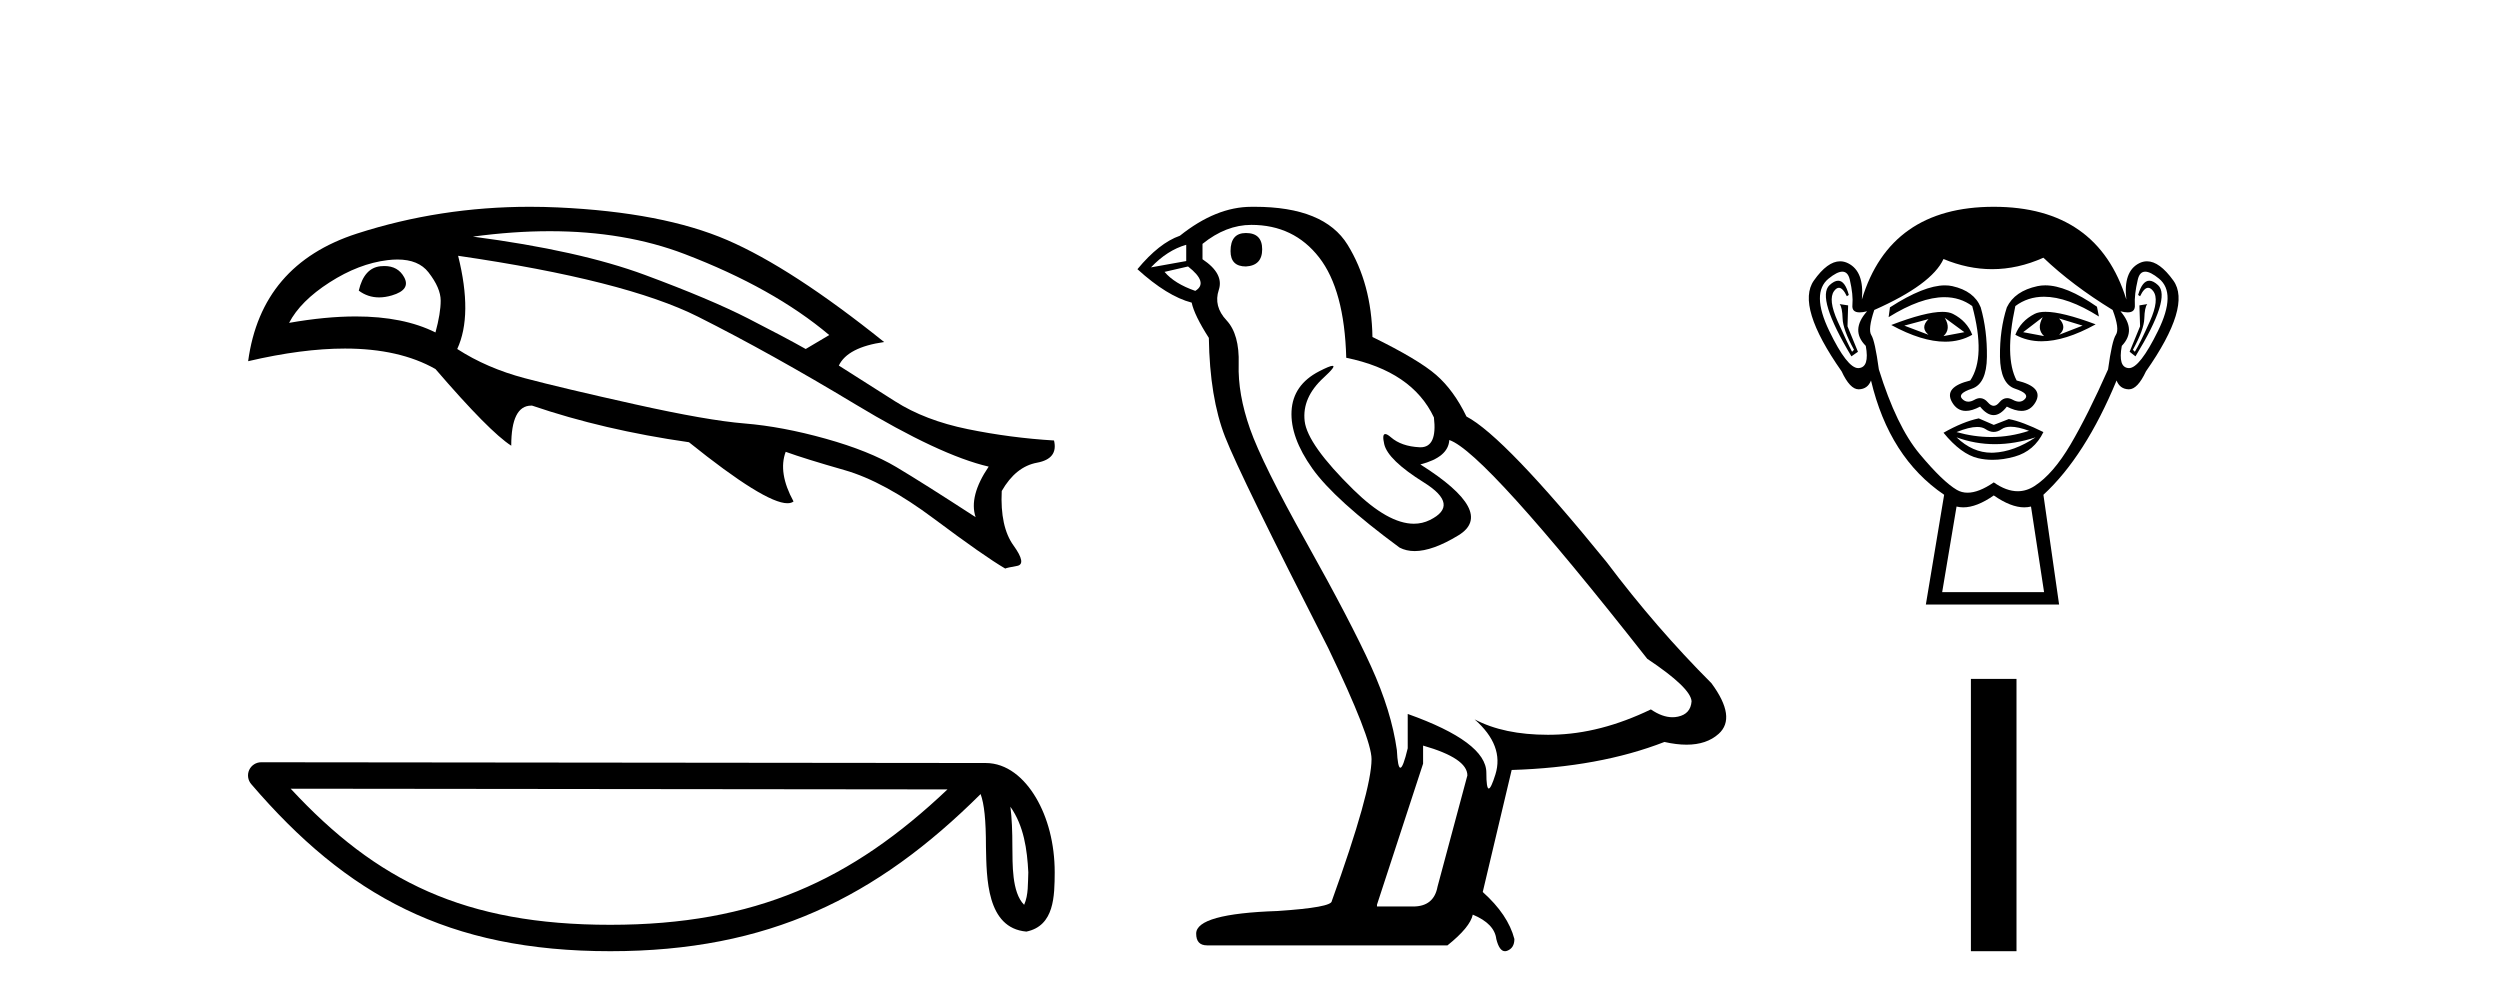 <?xml version='1.0' encoding='UTF-8' standalone='yes'?><svg xmlns='http://www.w3.org/2000/svg' xmlns:xlink='http://www.w3.org/1999/xlink' width='102.0' height='41.0' ><path d='M 15.685 10.854 Q 15.609 10.854 15.527 10.862 Q 14.852 10.933 14.638 11.858 Q 15.007 12.134 15.466 12.134 Q 15.714 12.134 15.989 12.053 Q 16.771 11.822 16.487 11.307 Q 16.237 10.854 15.685 10.854 ZM 16.216 10.588 Q 17.075 10.588 17.482 11.111 Q 17.98 11.751 17.98 12.266 Q 17.98 12.782 17.767 13.564 Q 16.461 12.911 14.515 12.911 Q 13.283 12.911 11.795 13.173 Q 12.257 12.284 13.448 11.52 Q 14.638 10.756 15.811 10.614 Q 16.025 10.588 16.216 10.588 ZM 22.43 9.433 Q 25.495 9.433 27.933 10.365 Q 31.558 11.751 33.833 13.67 L 32.873 14.239 Q 32.056 13.777 30.527 12.995 Q 28.999 12.213 26.315 11.218 Q 23.632 10.223 19.295 9.654 Q 20.937 9.433 22.43 9.433 ZM 18.691 10.436 Q 25.516 11.431 28.484 12.924 Q 31.452 14.417 34.9 16.496 Q 38.348 18.576 40.338 19.038 Q 39.521 20.246 39.805 21.1 Q 37.672 19.713 36.57 19.056 Q 35.468 18.398 33.691 17.9 Q 31.914 17.403 30.385 17.278 Q 28.857 17.154 25.907 16.496 Q 22.956 15.839 21.41 15.43 Q 19.864 15.021 18.655 14.239 Q 19.295 12.853 18.691 10.436 ZM 21.618 8.437 Q 17.953 8.437 14.567 9.529 Q 10.657 10.791 10.124 14.737 Q 12.329 14.221 14.074 14.221 Q 16.294 14.221 17.767 15.057 Q 19.97 17.616 20.859 18.185 Q 20.859 16.549 21.677 16.549 Q 21.694 16.549 21.712 16.55 Q 24.627 17.545 28.11 18.043 Q 31.207 20.532 32.126 20.532 Q 32.283 20.532 32.376 20.46 Q 31.736 19.287 32.056 18.434 L 32.056 18.434 Q 32.838 18.718 34.455 19.18 Q 36.073 19.642 38.116 21.171 Q 40.16 22.699 41.013 23.197 Q 41.085 23.161 41.493 23.09 Q 41.902 23.019 41.351 22.255 Q 40.8 21.491 40.871 20.033 Q 41.44 19.038 42.311 18.878 Q 43.182 18.718 43.004 17.972 Q 41.227 17.865 39.485 17.509 Q 37.743 17.154 36.517 16.372 Q 35.291 15.59 34.224 14.915 Q 34.58 14.168 36.073 13.955 Q 32.305 10.933 29.674 9.796 Q 27.044 8.659 22.761 8.463 Q 22.186 8.437 21.618 8.437 Z' style='fill:#000000;stroke:none' /><path d='M 41.224 32.915 C 41.775 33.696 41.908 34.662 41.955 35.591 C 41.934 36.03 41.967 36.505 41.785 36.917 C 41.271 36.405 41.316 35.222 41.305 34.559 C 41.305 33.906 41.283 33.37 41.224 32.915 ZM 11.86 32.179 L 38.657 32.208 C 34.743 35.919 30.817 37.732 24.901 37.732 C 18.96 37.732 15.366 35.963 11.86 32.179 ZM 10.658 31.1 C 10.448 31.1 10.256 31.222 10.168 31.413 C 10.08 31.604 10.112 31.83 10.249 31.99 C 14.142 36.533 18.273 38.809 24.901 38.809 C 31.352 38.809 35.759 36.623 40.009 32.398 C 40.155 32.803 40.227 33.44 40.227 34.559 C 40.254 35.803 40.244 37.865 41.877 38.009 C 43.026 37.773 43.025 36.546 43.032 35.591 C 43.032 34.416 42.745 33.351 42.265 32.542 C 41.786 31.733 41.076 31.131 40.216 31.131 L 10.658 31.1 C 10.658 31.1 10.658 31.1 10.658 31.1 Z' style='fill:#000000;stroke:none' /><path d='M 50.833 9.507 Q 50.206 9.507 50.206 10.245 Q 50.206 10.872 50.833 10.872 Q 51.497 10.835 51.497 10.171 Q 51.497 9.507 50.833 9.507 ZM 48.398 9.987 L 48.398 10.651 L 46.96 10.909 Q 47.624 10.208 48.398 9.987 ZM 48.472 10.872 Q 49.321 11.536 48.767 11.868 Q 47.919 11.573 47.513 11.093 L 48.472 10.872 ZM 51.054 9.175 Q 52.787 9.175 53.82 10.503 Q 54.853 11.831 54.927 14.597 Q 57.619 15.15 58.504 17.031 Q 58.648 18.249 57.956 18.249 Q 57.935 18.249 57.914 18.248 Q 57.176 18.211 56.752 17.843 Q 56.598 17.709 56.519 17.709 Q 56.382 17.709 56.476 18.119 Q 56.623 18.765 58.099 19.687 Q 59.574 20.609 58.338 21.217 Q 58.032 21.368 57.685 21.368 Q 56.636 21.368 55.222 19.982 Q 53.341 18.138 53.23 17.179 Q 53.119 16.22 54.005 15.408 Q 54.531 14.926 54.366 14.926 Q 54.254 14.926 53.82 15.15 Q 52.751 15.703 52.695 16.773 Q 52.64 17.843 53.544 19.115 Q 54.447 20.388 57.103 22.342 Q 57.374 22.484 57.717 22.484 Q 58.447 22.484 59.5 21.844 Q 61.049 20.904 57.951 18.949 Q 59.094 18.654 59.131 17.953 Q 60.57 18.433 67.208 26.879 Q 68.979 28.059 69.016 28.612 Q 68.979 29.129 68.462 29.239 Q 68.352 29.263 68.238 29.263 Q 67.82 29.263 67.356 28.944 Q 65.291 29.94 63.354 29.977 Q 63.252 29.979 63.152 29.979 Q 61.352 29.979 60.164 29.35 L 60.164 29.35 Q 61.381 30.42 61.012 31.6 Q 60.833 32.172 60.741 32.172 Q 60.643 32.172 60.643 31.526 Q 60.643 30.272 57.435 29.129 L 57.435 30.53 Q 57.246 31.324 57.134 31.324 Q 57.028 31.324 56.992 30.604 Q 56.771 29.018 55.941 27.192 Q 55.111 25.367 53.304 22.139 Q 51.497 18.912 50.999 17.492 Q 50.501 16.072 50.538 14.855 Q 50.575 13.638 50.04 13.066 Q 49.505 12.495 49.726 11.831 Q 49.948 11.167 49.062 10.577 L 49.062 9.95 Q 50.021 9.175 51.054 9.175 ZM 58.062 30.42 Q 59.869 30.936 59.869 31.637 L 58.652 36.173 Q 58.504 36.985 57.656 36.985 L 56.181 36.985 L 56.181 36.911 L 58.062 31.157 L 58.062 30.42 ZM 51.187 8.437 Q 51.121 8.437 51.054 8.438 Q 49.616 8.438 48.14 9.618 Q 47.292 9.913 46.407 10.983 Q 47.624 12.089 48.62 12.347 Q 48.73 12.864 49.321 13.786 Q 49.357 16.22 49.984 17.824 Q 50.611 19.429 54.189 26.436 Q 55.959 30.124 55.959 30.973 Q 55.959 32.264 54.337 36.763 Q 54.337 37.022 52.124 37.169 Q 48.804 37.28 48.804 38.091 Q 48.804 38.571 49.247 38.571 L 59.057 38.571 Q 59.98 37.833 60.09 37.317 Q 60.975 37.685 61.049 38.312 Q 61.173 38.809 61.402 38.809 Q 61.445 38.809 61.492 38.792 Q 61.787 38.681 61.787 38.312 Q 61.529 37.317 60.496 36.394 L 61.676 31.415 Q 65.254 31.305 67.909 30.272 Q 68.401 30.383 68.811 30.383 Q 69.63 30.383 70.122 29.94 Q 70.86 29.276 69.827 27.875 Q 67.577 25.625 65.549 22.932 Q 61.381 17.806 59.832 16.994 Q 59.316 15.925 58.596 15.298 Q 57.877 14.671 55.996 13.749 Q 55.959 11.573 54.982 9.987 Q 54.027 8.437 51.187 8.437 Z' style='fill:#000000;stroke:none' /><path d='M 78.682 13.02 Q 78.335 13.366 78.682 13.659 L 77.696 13.286 L 78.682 13.02 ZM 84.011 12.993 L 84.97 13.286 L 84.011 13.659 Q 84.357 13.366 84.011 12.993 ZM 79.348 12.967 L 80.147 13.553 L 79.295 13.713 Q 79.614 13.419 79.348 12.967 ZM 83.345 12.94 L 83.345 12.94 Q 83.078 13.419 83.398 13.713 L 82.545 13.553 L 83.345 12.94 ZM 83.456 12.722 Q 83.177 12.722 83.012 12.807 Q 82.439 13.1 82.226 13.659 Q 82.704 13.924 83.296 13.924 Q 84.252 13.924 85.503 13.233 Q 84.14 12.722 83.456 12.722 ZM 79.249 12.724 Q 78.559 12.724 77.163 13.26 Q 78.412 13.941 79.364 13.941 Q 79.977 13.941 80.467 13.659 Q 80.254 13.1 79.681 12.807 Q 79.519 12.724 79.249 12.724 ZM 74.997 11.453 Q 74.841 11.453 74.645 11.634 Q 74.099 12.141 75.538 14.539 L 75.804 14.352 L 75.378 13.313 L 75.404 12.46 L 75.058 12.407 L 75.058 12.407 Q 75.165 12.54 75.178 12.993 Q 75.191 13.446 75.644 14.272 L 75.564 14.352 Q 75.378 14.006 74.978 13.113 Q 74.578 12.22 74.831 11.874 Q 74.928 11.742 75.027 11.742 Q 75.186 11.742 75.351 12.087 L 75.431 12.034 Q 75.277 11.453 74.997 11.453 ZM 87.692 11.453 Q 87.406 11.453 87.235 12.034 L 87.315 12.087 Q 87.479 11.742 87.644 11.742 Q 87.746 11.742 87.848 11.874 Q 88.114 12.22 87.714 13.113 Q 87.315 14.006 87.102 14.352 L 87.022 14.272 Q 87.475 13.446 87.488 12.993 Q 87.501 12.54 87.608 12.407 L 87.608 12.407 L 87.288 12.46 L 87.315 13.313 L 86.888 14.352 L 87.128 14.539 Q 88.594 12.141 88.048 11.634 Q 87.852 11.453 87.692 11.453 ZM 75.167 11.084 Q 75.395 11.084 75.471 11.408 Q 75.617 12.034 75.578 12.447 Q 75.549 12.745 75.873 12.745 Q 75.999 12.745 76.177 12.7 L 76.177 12.7 Q 75.484 13.473 76.124 14.112 Q 76.284 14.992 75.831 15.018 Q 75.823 15.019 75.815 15.019 Q 75.365 15.019 74.632 13.499 Q 73.886 11.954 74.605 11.368 Q 74.953 11.084 75.167 11.084 ZM 87.526 11.084 Q 87.74 11.084 88.087 11.368 Q 88.807 11.954 88.048 13.499 Q 87.301 15.019 86.863 15.019 Q 86.856 15.019 86.848 15.018 Q 86.409 14.992 86.569 14.112 Q 87.182 13.473 86.515 12.7 L 86.515 12.7 Q 86.686 12.745 86.808 12.745 Q 87.121 12.745 87.102 12.447 Q 87.075 12.034 87.222 11.408 Q 87.297 11.084 87.526 11.084 ZM 83.447 11.642 Q 83.282 11.642 83.131 11.674 Q 82.199 11.874 81.879 12.54 Q 81.586 13.446 81.599 14.552 Q 81.613 15.658 82.212 15.858 Q 82.812 16.057 82.625 16.271 Q 82.522 16.388 82.379 16.388 Q 82.262 16.388 82.119 16.31 Q 81.997 16.244 81.888 16.244 Q 81.713 16.244 81.573 16.417 Q 81.459 16.557 81.343 16.557 Q 81.226 16.557 81.106 16.417 Q 80.958 16.244 80.785 16.244 Q 80.677 16.244 80.56 16.31 Q 80.423 16.388 80.307 16.388 Q 80.164 16.388 80.054 16.271 Q 79.854 16.057 80.454 15.858 Q 81.053 15.658 81.066 14.565 Q 81.08 13.473 80.813 12.54 Q 80.547 11.874 79.654 11.674 Q 79.513 11.643 79.353 11.643 Q 78.501 11.643 77.11 12.54 L 77.056 12.94 Q 78.367 12.125 79.333 12.125 Q 79.977 12.125 80.467 12.487 Q 81.026 14.565 80.387 15.524 Q 79.295 15.791 79.641 16.404 Q 79.845 16.765 80.207 16.765 Q 80.459 16.765 80.787 16.59 Q 81.066 16.937 81.34 16.937 Q 81.613 16.937 81.879 16.59 Q 82.218 16.765 82.476 16.765 Q 82.847 16.765 83.052 16.404 Q 83.398 15.791 82.279 15.524 Q 81.773 14.565 82.226 12.487 Q 82.735 12.107 83.395 12.107 Q 84.356 12.107 85.636 12.913 L 85.556 12.514 Q 84.305 11.642 83.447 11.642 ZM 82.036 17.411 Q 82.334 17.411 82.785 17.576 Q 82.023 17.83 81.239 17.83 Q 80.542 17.83 79.827 17.629 Q 80.343 17.42 80.669 17.42 Q 80.881 17.42 81.013 17.51 Q 81.18 17.623 81.343 17.623 Q 81.506 17.623 81.666 17.51 Q 81.805 17.411 82.036 17.411 ZM 79.827 17.843 Q 80.587 18.122 81.393 18.122 Q 82.199 18.122 83.052 17.843 L 83.052 17.843 Q 82.172 18.429 81.346 18.469 Q 81.299 18.471 81.253 18.471 Q 80.481 18.471 79.827 17.843 ZM 80.733 17.07 Q 80.094 17.203 79.295 17.656 Q 80.014 18.535 80.707 18.695 Q 80.993 18.761 81.298 18.761 Q 81.73 18.761 82.199 18.629 Q 82.998 18.402 83.371 17.629 Q 82.519 17.203 81.959 17.097 L 81.346 17.336 L 80.733 17.07 ZM 83.371 10.515 Q 84.544 11.634 86.196 12.647 Q 86.489 13.419 86.329 13.659 Q 86.169 13.899 86.009 15.071 Q 85.183 16.937 84.477 18.136 Q 83.771 19.335 83.012 19.828 Q 82.681 20.042 82.323 20.042 Q 81.858 20.042 81.346 19.681 Q 80.733 20.102 80.275 20.102 Q 80.037 20.102 79.841 19.988 Q 79.268 19.654 78.322 18.522 Q 77.376 17.39 76.657 15.071 Q 76.497 13.899 76.35 13.673 Q 76.204 13.446 76.47 12.647 Q 78.815 11.608 79.295 10.568 Q 80.289 10.982 81.278 10.982 Q 82.328 10.982 83.371 10.515 ZM 81.346 20.214 Q 82.044 20.7 82.59 20.7 Q 82.733 20.7 82.865 20.667 L 83.398 24.158 L 79.241 24.158 L 79.827 20.667 Q 79.96 20.7 80.102 20.7 Q 80.649 20.7 81.346 20.214 ZM 81.346 8.437 Q 77.11 8.437 75.964 12.22 Q 76.07 11.075 75.404 10.742 Q 75.243 10.661 75.077 10.661 Q 74.56 10.661 74.005 11.448 Q 73.273 12.487 75.138 15.151 Q 75.478 15.884 75.831 15.884 Q 75.838 15.884 75.844 15.884 Q 76.204 15.871 76.337 15.524 Q 77.083 18.669 79.321 20.187 L 78.575 24.664 L 84.011 24.664 L 83.371 20.187 Q 85.077 18.615 86.356 15.524 Q 86.489 15.871 86.848 15.884 Q 86.855 15.884 86.861 15.884 Q 87.214 15.884 87.555 15.151 Q 89.42 12.487 88.674 11.448 Q 88.109 10.661 87.597 10.661 Q 87.433 10.661 87.275 10.742 Q 86.622 11.075 86.755 12.22 Q 85.583 8.437 81.346 8.437 Z' style='fill:#000000;stroke:none' /><path d='M 80.413 27.699 L 80.413 38.809 L 82.273 38.809 L 82.273 27.699 Z' style='fill:#000000;stroke:none' /></svg>
